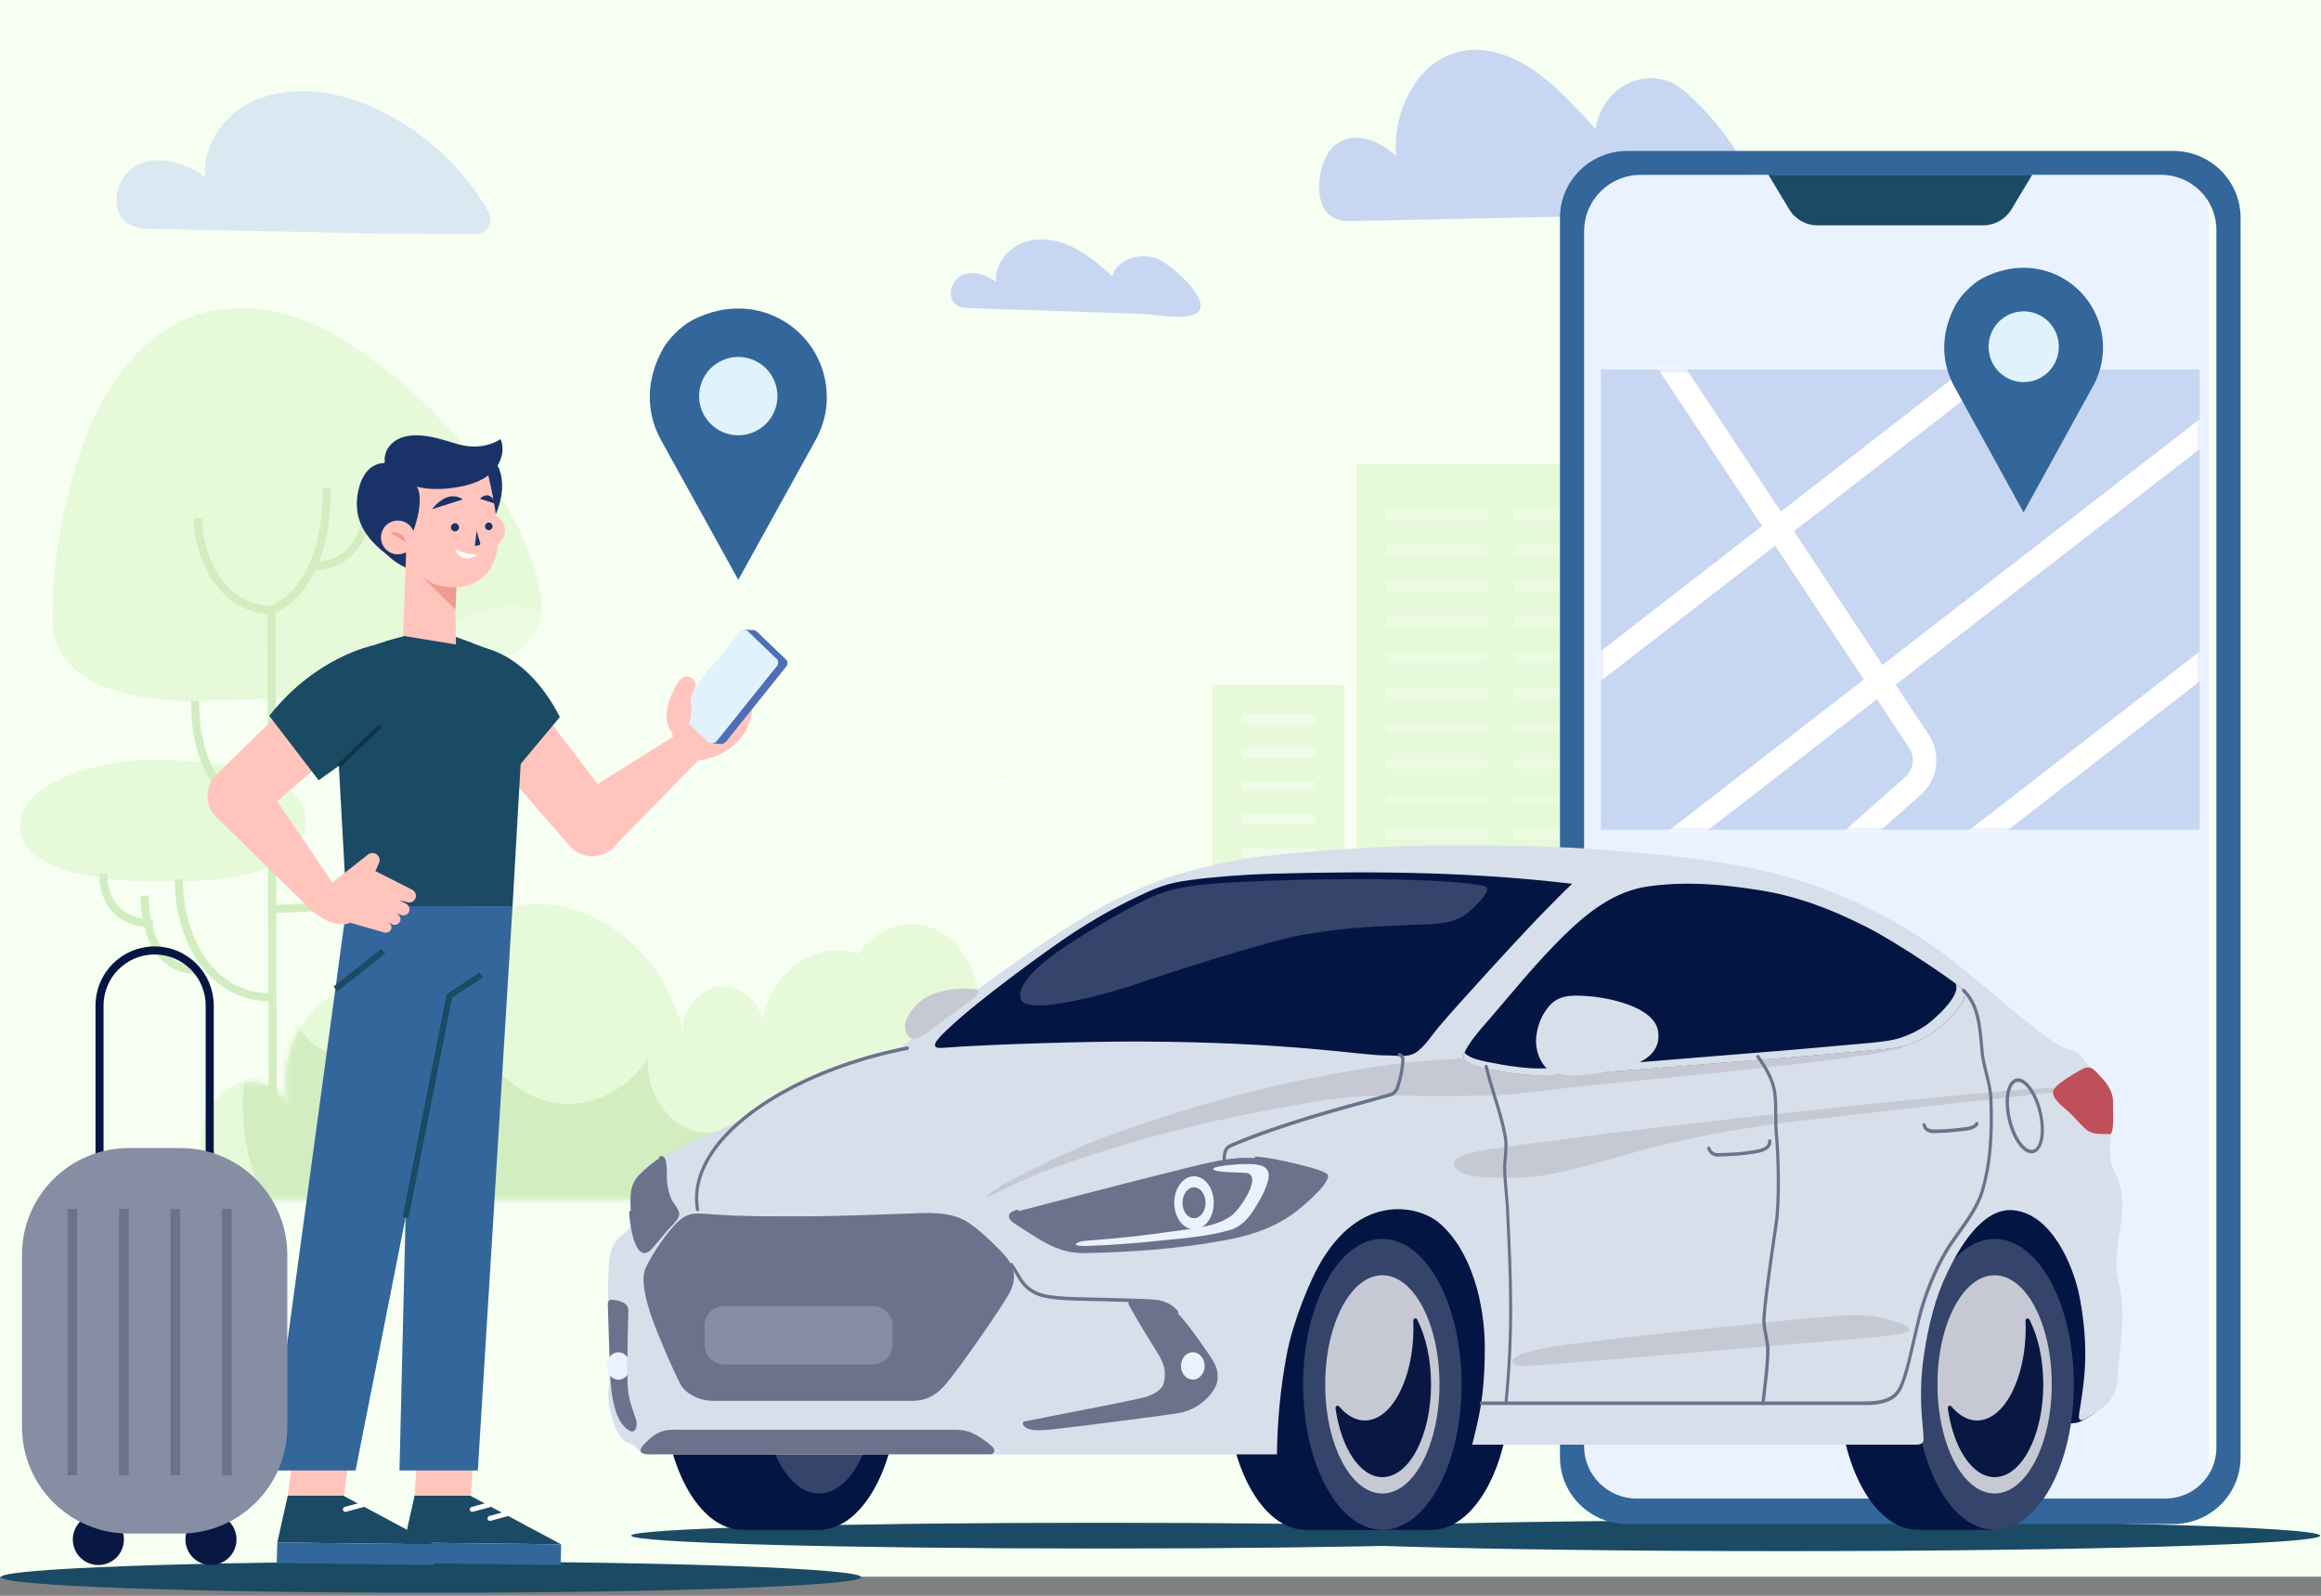 <svg width="400" height="275" viewBox="0 0 400 275" fill="none" xmlns="http://www.w3.org/2000/svg">
<rect x="0" y="0" width="400" height="275" fill="#808080" stroke="none"/>
<path d="M400 0H0V271.708H400V0Z" fill="#F6FFF1"/>
<g opacity="0.42">
<path opacity="0.42" d="M271.167 120.417H258.417V122.055H271.167V120.417Z" fill="#F6FFF1"/>
<path opacity="0.42" d="M271.167 126.166H258.417V127.805H271.167V126.166Z" fill="#F6FFF1"/>
<path opacity="0.42" d="M271.167 131.917H258.417V133.555H271.167V131.917Z" fill="#F6FFF1"/>
<path opacity="0.42" d="M271.167 137.666H258.417V139.305H271.167V137.666Z" fill="#F6FFF1"/>
<path opacity="0.42" d="M271.167 143.417H258.417V145.056H271.167V143.417Z" fill="#F6FFF1"/>
<path opacity="0.42" d="M271.167 149.167H258.417V150.805H271.167V149.167Z" fill="#F6FFF1"/>
<path opacity="0.42" d="M271.167 154.917H258.417V156.556H271.167V154.917Z" fill="#F6FFF1"/>
<path opacity="0.42" d="M271.167 160.667H258.417V162.305H271.167V160.667Z" fill="#F6FFF1"/>
<path opacity="0.42" d="M271.167 166.43H258.417V168.069H271.167V166.43Z" fill="#F6FFF1"/>
<path opacity="0.42" d="M271.167 172.18H258.417V173.819H271.167V172.18Z" fill="#F6FFF1"/>
</g>
<path d="M284.792 183.014H307.583V118H284.792V183.014Z" fill="#E6F9D9"/>
<path d="M208.903 183.014H231.694V118H208.903V183.014Z" fill="#E6F9D9"/>
<path opacity="0.42" d="M226.667 123.153H213.917V124.791H226.667V123.153Z" fill="white"/>
<path opacity="0.42" d="M226.667 128.902H213.917V130.541H226.667V128.902Z" fill="white"/>
<path opacity="0.42" d="M226.667 134.667H213.917V136.305H226.667V134.667Z" fill="white"/>
<path opacity="0.42" d="M226.667 140.416H213.917V142.055H226.667V140.416Z" fill="white"/>
<path opacity="0.42" d="M226.667 146.167H213.917V147.806H226.667V146.167Z" fill="white"/>
<path opacity="0.42" d="M226.667 151.916H213.917V153.555H226.667V151.916Z" fill="white"/>
<path opacity="0.42" d="M226.667 157.667H213.917V159.306H226.667V157.667Z" fill="white"/>
<path opacity="0.42" d="M226.667 163.417H213.917V165.055H226.667V163.417Z" fill="white"/>
<path opacity="0.42" d="M226.667 169.166H213.917V170.805H226.667V169.166Z" fill="white"/>
<path opacity="0.42" d="M226.667 174.917H213.917V176.555H226.667V174.917Z" fill="white"/>
<path d="M233.778 181.917H283.417V79.986H233.778V181.917Z" fill="#E6F9D9"/>
<path opacity="0.42" d="M278.278 87.847H260.889V89.597H278.278V87.847Z" fill="#F6FFF1"/>
<path opacity="0.42" d="M278.278 93.972H260.889V95.722H278.278V93.972Z" fill="#F6FFF1"/>
<path opacity="0.42" d="M278.278 100.111H260.889V101.861H278.278V100.111Z" fill="#F6FFF1"/>
<path opacity="0.42" d="M278.278 106.25H260.889V108H278.278V106.25Z" fill="#F6FFF1"/>
<path opacity="0.42" d="M278.278 112.375H260.889V114.125H278.278V112.375Z" fill="#F6FFF1"/>
<path opacity="0.42" d="M278.278 118.514H260.889V120.264H278.278V118.514Z" fill="#F6FFF1"/>
<path opacity="0.42" d="M278.278 124.639H260.889V126.389H278.278V124.639Z" fill="#F6FFF1"/>
<path opacity="0.42" d="M278.278 130.778H260.889V132.528H278.278V130.778Z" fill="#F6FFF1"/>
<path opacity="0.42" d="M278.278 136.917H260.889V138.667H278.278V136.917Z" fill="#F6FFF1"/>
<path opacity="0.42" d="M278.278 143.042H260.889V144.792H278.278V143.042Z" fill="#F6FFF1"/>
<path opacity="0.42" d="M256.278 87.847H238.889V89.597H256.278V87.847Z" fill="#F6FFF1"/>
<path opacity="0.42" d="M256.278 93.972H238.889V95.722H256.278V93.972Z" fill="#F6FFF1"/>
<path opacity="0.42" d="M256.278 100.111H238.889V101.861H256.278V100.111Z" fill="#F6FFF1"/>
<path opacity="0.42" d="M256.278 106.25H238.889V108H256.278V106.25Z" fill="#F6FFF1"/>
<path opacity="0.42" d="M256.278 112.375H238.889V114.125H256.278V112.375Z" fill="#F6FFF1"/>
<path opacity="0.42" d="M256.278 118.514H238.889V120.264H256.278V118.514Z" fill="#F6FFF1"/>
<path opacity="0.42" d="M256.278 124.639H238.889V126.389H256.278V124.639Z" fill="#F6FFF1"/>
<path opacity="0.42" d="M256.278 130.778H238.889V132.528H256.278V130.778Z" fill="#F6FFF1"/>
<path opacity="0.42" d="M256.278 136.917H238.889V138.667H256.278V136.917Z" fill="#F6FFF1"/>
<path opacity="0.42" d="M256.278 143.042H238.889V144.792H256.278V143.042Z" fill="#F6FFF1"/>
<path d="M298.583 198.208C298.847 190.444 296.889 182.292 292.056 176.875C287.208 171.458 279.222 169.555 273.472 173.639C272.778 168.458 269.292 163.903 264.903 162.458C260.514 161 255.764 163.18 252.764 167.153C249.306 166 245.417 166.625 242.361 168.819C239.306 171.028 236.972 174.5 236.375 178.583C235.472 174.861 231.972 172.236 228.639 172.792C225.306 173.333 222.528 176.653 222.57 180.514C219.972 168.819 210.32 159.847 199.861 158.722C189.389 157.583 179.5 163.819 173.847 174C168.903 171.569 162.75 172.819 158.833 177.042C154.917 181.264 153.042 187.958 154.847 193.778C153.222 190.18 149.167 188.43 145.792 189.597C142.417 190.764 139.945 194.542 139.583 198.569C139.236 202.597 140.875 206.708 143.556 209.319C144.083 209.319 144.653 209.444 145.167 209.444H298.014C298.375 205.819 298.445 201.847 298.57 198.208H298.583Z" fill="#E2F8D6"/>
<mask id="mask0_2742_6975" style="mask-type:luminance" maskUnits="userSpaceOnUse" x="139" y="158" width="160" height="52">
<path d="M298.583 198.208C298.847 190.444 296.889 182.292 292.056 176.875C287.208 171.458 279.222 169.555 273.472 173.639C272.778 168.458 269.292 163.903 264.903 162.458C260.514 161 255.764 163.18 252.764 167.153C249.306 166 245.417 166.625 242.361 168.819C239.306 171.028 236.972 174.5 236.375 178.583C235.472 174.861 231.972 172.236 228.639 172.792C225.306 173.333 222.528 176.653 222.57 180.514C219.972 168.819 210.32 159.847 199.861 158.722C189.389 157.583 179.5 163.819 173.847 174C168.903 171.569 162.75 172.819 158.833 177.042C154.917 181.264 153.042 187.958 154.847 193.778C153.222 190.18 149.167 188.43 145.792 189.597C142.417 190.764 139.945 194.542 139.583 198.569C139.236 202.597 140.875 206.708 143.556 209.319C144.083 209.319 144.653 209.444 145.167 209.444H298.014C298.375 205.819 298.445 201.847 298.57 198.208H298.583Z" fill="white"/>
</mask>
<g mask="url(#mask0_2742_6975)">
<path d="M152.292 177.833C152.306 181.222 153.986 184.486 156.458 186.319C158.944 188.153 162.139 188.555 164.958 187.569C167.778 186.583 170.194 184.278 171.708 181.361C171.722 183.097 172.556 184.805 173.819 185.764C175.083 186.722 176.778 186.903 178.167 186.236C180.292 190.583 184.333 193.542 188.667 193.861C193 194.18 197.403 191.833 200 187.847C199.5 191.542 201.764 195.389 204.736 196.93C207.708 198.472 211.514 197.472 213.611 194.611C216.472 198.597 221.847 200.361 226.125 198.736C230.403 197.111 233.597 192.278 233.819 187.125C233.903 189.194 238.361 193.944 244.681 192.292C248.597 198.458 254.153 202.194 262.056 201.611C270.639 200.972 279.611 205.417 287.361 201.125C287.889 207.097 287.764 213.847 284.097 218.139C282.042 220.542 279.111 221.625 276.292 222.528C243.042 233.111 207.583 229.5 173.764 221.667C166.653 220.014 159.236 217.986 153.847 212.417C149.681 208.097 147.097 201.819 146.847 195.375C146.597 188.93 148.5 182.597 152.319 177.861L152.292 177.833Z" fill="#D2EDC0"/>
</g>
<path d="M193.667 195.43C193.931 187.667 191.972 179.514 187.139 174.097C182.292 168.68 174.306 166.778 168.556 170.861C167.861 165.68 164.375 161.125 159.986 159.68C155.597 158.222 150.847 160.403 147.847 164.375C144.389 163.222 140.5 163.847 137.445 166.042C134.389 168.25 132.056 171.722 131.458 175.805C130.556 172.083 127.056 169.458 123.722 170.014C120.389 170.555 117.611 173.875 117.653 177.736C115.056 166.042 105.403 157.069 94.945 155.944C84.472 154.805 74.583 161.042 68.931 171.222C63.986 168.792 57.833 170.042 53.917 174.264C50 178.486 48.125 185.18 49.931 191C48.306 187.403 44.25 185.653 40.875 186.819C37.5 187.986 35.028 191.764 34.667 195.792C34.306 199.819 35.958 203.93 38.639 206.542C39.167 206.542 39.736 206.667 40.25 206.667H193.097C193.458 203.042 193.528 199.069 193.653 195.43H193.667Z" fill="#E6F9D9"/>
<mask id="mask1_2742_6975" style="mask-type:luminance" maskUnits="userSpaceOnUse" x="34" y="155" width="160" height="52">
<path d="M193.667 195.43C193.931 187.667 191.972 179.514 187.139 174.097C182.292 168.68 174.306 166.778 168.556 170.861C167.861 165.68 164.375 161.125 159.986 159.68C155.597 158.222 150.847 160.403 147.847 164.375C144.389 163.222 140.5 163.847 137.445 166.042C134.389 168.25 132.056 171.722 131.458 175.805C130.556 172.083 127.056 169.458 123.722 170.014C120.389 170.555 117.611 173.875 117.653 177.736C115.056 166.042 105.403 157.069 94.945 155.944C84.472 154.805 74.583 161.042 68.931 171.222C63.986 168.792 57.833 170.042 53.917 174.264C50 178.486 48.125 185.18 49.931 191C48.306 187.403 44.25 185.653 40.875 186.819C37.5 187.986 35.028 191.764 34.667 195.792C34.306 199.819 35.958 203.93 38.639 206.542C39.167 206.542 39.736 206.667 40.25 206.667H193.097C193.458 203.042 193.528 199.069 193.653 195.43H193.667Z" fill="white"/>
</mask>
<g mask="url(#mask1_2742_6975)">
<path d="M49.097 169.153C49.125 173.597 51.32 177.889 54.57 180.305C57.834 182.708 62.028 183.236 65.736 181.944C69.445 180.653 72.611 177.611 74.597 173.792C74.625 176.083 75.709 178.319 77.375 179.583C79.042 180.847 81.25 181.083 83.084 180.194C85.875 185.903 91.195 189.792 96.875 190.208C102.556 190.625 108.361 187.555 111.764 182.305C111.111 187.167 114.084 192.208 117.972 194.236C121.875 196.264 126.875 194.958 129.625 191.194C133.389 196.43 140.445 198.75 146.056 196.611C151.667 194.472 155.861 188.139 156.153 181.347C156.264 184.055 162.125 190.292 170.431 188.139C175.57 196.236 182.875 201.153 193.25 200.375C204.528 199.528 216.32 205.375 226.486 199.736C227.181 207.569 227.014 216.458 222.208 222.083C219.514 225.236 215.667 226.667 211.945 227.847C168.278 241.75 121.681 237.014 77.264 226.708C67.931 224.542 58.181 221.875 51.097 214.555C45.611 208.889 42.222 200.625 41.903 192.167C41.57 183.708 44.07 175.375 49.097 169.167V169.153Z" fill="#D2EDC0"/>
</g>
<path d="M59.069 58.514C50.639 53.194 40.153 51.167 31.25 55.333C23.153 59.111 17.361 67.722 14.139 77.055C10.931 86.389 9.028 96.458 9.028 106.486C9.028 120.778 29.708 120.861 33.597 120.778C47.903 120.514 49.889 120.5 64.111 118.555C70.861 117.625 77.708 116.486 84.278 114.444C87.889 113.319 90.958 111.861 92.778 107.889C95.972 100.93 85.653 75.292 59.069 58.5V58.514Z" fill="#E6F9D9"/>
<path d="M52.639 141.444C52.639 135.153 43.944 130.972 26 130.972C17.805 130.972 3.431 134.486 3.431 142.319C3.431 150.583 18.903 151.861 26.305 151.903C32.417 151.931 52.625 152.583 52.639 141.431V141.444Z" fill="#E6F9D9"/>
<path opacity="0.42" d="M90.597 130.667C93.889 130.042 97.361 128.972 99.403 126.264C101.514 123.472 101.597 119.556 100.819 116.097C99.833 111.764 97.403 107.486 93.444 105.583C88.083 103.014 81.819 105.458 76.653 108.278C72.333 110.639 52.792 120.264 60.208 127.361C63.097 130.125 69.139 130.597 72.792 131.097C78.708 131.903 84.736 131.764 90.583 130.653L90.597 130.667Z" fill="#F6FFF1"/>
<path d="M89.431 128.028C89.431 147.68 70.639 156.611 47.014 156.611" stroke="#D2EDC0" stroke-width="1.389" stroke-miterlimit="10"/>
<path d="M56.306 84.07C56.389 102.347 46.792 105.097 46.792 105.097L47.028 205.889" stroke="#D2EDC0" stroke-width="1.389" stroke-miterlimit="10"/>
<path d="M30.819 151.542C30.819 161.709 36.264 171.889 46.792 171.889" stroke="#D2EDC0" stroke-width="1.389" stroke-miterlimit="10"/>
<path d="M47.028 139.208C36.278 139.347 33.611 128.917 33.611 120.792" stroke="#D2EDC0" stroke-width="1.389" stroke-miterlimit="10"/>
<path d="M46.792 105.111C38.805 105.111 34.139 96.709 34.139 89.334" stroke="#D2EDC0" stroke-width="1.389" stroke-miterlimit="10"/>
<path d="M54.069 97.528C61.083 97.528 63.569 91.431 63.569 85.125" stroke="#D2EDC0" stroke-width="1.389" stroke-miterlimit="10"/>
<path d="M76.458 131.5C76.458 137.264 78.417 144.333 85.639 144.333" stroke="#516574" stroke-width="1.153" stroke-linecap="round" stroke-linejoin="round"/>
<path d="M69.32 130.528C69.32 130.528 68.75 138.93 77.861 139.083" stroke="#516574" stroke-width="1.153" stroke-linecap="round" stroke-linejoin="round"/>
<path d="M24.944 154.333C24.944 160.097 26.903 167.167 34.125 167.167" stroke="#D2EDC0" stroke-width="1.389" stroke-miterlimit="10"/>
<path d="M17.806 150.583C17.806 150.583 17.236 158.986 26.347 159.139" stroke="#D2EDC0" stroke-width="1.389" stroke-miterlimit="10"/>
<path d="M74.278 274.486C115.224 274.486 148.417 273.28 148.417 271.792C148.417 270.304 115.224 269.097 74.278 269.097C33.332 269.097 0.139 270.304 0.139 271.792C0.139 273.28 33.332 274.486 74.278 274.486Z" fill="#1B4A65"/>
<path d="M189.639 266.861C234.297 266.861 270.5 265.866 270.5 264.639C270.5 263.412 234.297 262.417 189.639 262.417C144.981 262.417 108.778 263.412 108.778 264.639C108.778 265.866 144.981 266.861 189.639 266.861Z" fill="#1B4A65"/>
<path d="M307.375 267.306C358.454 267.306 399.861 266.112 399.861 264.639C399.861 263.166 358.454 261.972 307.375 261.972C256.296 261.972 214.889 263.166 214.889 264.639C214.889 266.112 256.296 267.306 307.375 267.306Z" fill="#1B4A65"/>
<path d="M173.597 134.32C173.195 134.375 172.722 134.417 172.195 134.417C171.653 134.417 171.167 134.361 170.764 134.292C171 134.847 171.542 135.222 172.139 135.236C172.764 135.25 173.347 134.889 173.597 134.32Z" fill="white"/>
<path d="M79.722 262.917L76.611 263.764" stroke="white" stroke-width="0.861" stroke-linecap="round" stroke-linejoin="round"/>
<path d="M288.889 14.653C283.653 11.625 276.32 14.514 274.972 22.25C271.097 17.889 267.083 13.583 262.486 10.972C257.889 8.347 252.57 7.569 248.014 10.319C243.458 13.069 240 19.889 240.611 26.819C237.528 24.167 233.57 22.514 230.347 24.805C227.125 27.083 226.083 34.639 229.222 37.153C230.445 38.125 231.917 38.125 233.319 38.097C250.264 37.736 267.222 37.389 284.167 37.028C288.639 36.931 301.236 39.833 301.57 33.083C301.889 26.819 292.208 16.792 288.875 14.639L288.889 14.653Z" fill="#C7D7F2"/>
<g opacity="0.58">
<path d="M82.833 34.278C74.82 21.917 57.667 11.833 44.25 17.153C38.986 19.236 34.847 24.722 35.333 30.458C31.903 28.153 27.458 26.625 23.722 28.375C19.986 30.125 18.57 36.319 22.07 38.514C23.431 39.375 25.111 39.431 26.708 39.458C39.306 39.722 51.903 39.972 64.5 40.236C68.472 40.319 77.07 40.319 82.083 40.319C83.958 40.319 85.125 38.264 84.208 36.583C83.792 35.806 83.32 35.028 82.833 34.264V34.278Z" fill="#C7D7F2"/>
</g>
<path d="M71.459 257.722H80.972L96.709 266.139L69.653 265.819L71.459 257.722Z" fill="#1B4A65"/>
<path d="M69.57 269.375L69.653 265.82L96.708 266.139L96.625 269.695L69.57 269.375Z" fill="#33669A"/>
<path d="M87.556 260.819L84.445 261.667" stroke="white" stroke-width="0.861" stroke-linecap="round" stroke-linejoin="round"/>
<path d="M84.514 259.264L81.389 260.111" stroke="white" stroke-width="0.861" stroke-linecap="round" stroke-linejoin="round"/>
<path d="M81.986 244.306H72.292L71.459 257.722H81.167L81.986 244.306Z" fill="#FFC5BD"/>
<path d="M49.597 257.722H59.111L74.847 266.139L47.792 265.819L49.597 257.722Z" fill="#1B4A65"/>
<path d="M47.695 269.375L47.792 265.82L74.847 266.139L74.75 269.695L47.695 269.375Z" fill="#33669A"/>
<path d="M62.639 259.264L59.528 260.111" stroke="white" stroke-width="0.861" stroke-linecap="round" stroke-linejoin="round"/>
<path d="M61.083 244.306H51.389L49.597 257.722H59.292L61.083 244.306Z" fill="#FFC5BD"/>
<path d="M21.238 266.309C21.795 263.942 20.328 261.572 17.961 261.015C15.594 260.458 13.224 261.926 12.667 264.293C12.11 266.659 13.577 269.03 15.944 269.587C18.311 270.144 20.681 268.676 21.238 266.309Z" fill="#081843"/>
<path d="M39.471 268.405C41.19 266.686 41.19 263.898 39.471 262.179C37.751 260.459 34.964 260.459 33.244 262.179C31.525 263.898 31.525 266.686 33.244 268.405C34.964 270.125 37.751 270.125 39.471 268.405Z" fill="#081843"/>
<path d="M58.153 222.319C58.153 222.319 58.153 222.417 58.153 222.472C58.153 222.542 58.167 222.611 58.181 222.694L58.153 222.319Z" fill="#FDA182"/>
<path d="M142.486 68.417C142.486 57.444 130.903 49.181 119.306 55.181C117.5 56.111 115.209 58.361 114.236 60.139C111.195 65.625 111.472 71.042 113.653 75.333H113.639L113.764 75.556C113.82 75.667 113.875 75.764 113.931 75.861L127.236 99.917L140.57 75.82C140.611 75.736 140.667 75.653 140.709 75.57L140.764 75.458C141.861 73.347 142.5 70.958 142.5 68.403L142.486 68.417Z" fill="#33669A"/>
<path d="M127.236 75.014C130.964 75.014 133.986 71.992 133.986 68.264C133.986 64.536 130.964 61.514 127.236 61.514C123.508 61.514 120.486 64.536 120.486 68.264C120.486 71.992 123.508 75.014 127.236 75.014Z" fill="#E0F3FC"/>
<path d="M88.333 156.167L82.347 253.403H68.847L71.181 156.167H88.333Z" fill="#33669A"/>
<path d="M59.736 156.167L46.514 253.403H61.278L80.5 156.167H59.736Z" fill="#33669A"/>
<path d="M69.889 209.806L77.445 171.625L82.945 168.042" stroke="#1B4A65" stroke-width="1.042" stroke-miterlimit="10"/>
<path d="M57.806 170.431L66.042 163.931" stroke="#1B4A65" stroke-width="1.042" stroke-miterlimit="10"/>
<path d="M90.875 119.208L105.903 138.931C107.57 140.792 107.667 143.569 106.153 145.542C104.236 148.028 100.57 148.25 98.361 146.014L82.222 127.347C80.014 125.097 79.931 121.514 82.056 119.181C84.431 116.569 88.542 116.583 90.889 119.208H90.875Z" fill="#FFC5BD"/>
<path d="M83.514 111.736C83.514 111.736 90.861 112.653 96.486 123.556L87.847 133.917L83.514 111.75V111.736Z" fill="#1B4A65"/>
<path d="M95.597 139.75L116.195 126.833L120.292 131.069L105.361 146.361L95.597 139.75Z" fill="#FFC5BD"/>
<path d="M119.486 118.764L129.694 121.736C129.694 121.736 129.694 129.653 120.278 131.083C119.764 131.167 117.444 130.278 117.042 129.917L115.472 125.444C114.917 124.708 114.958 123.68 115.583 123.014L119.472 118.764H119.486Z" fill="#FFC5BD"/>
<path d="M118.639 120.083L122.25 115.347C122.792 114.68 123.709 114.542 124.306 115.028C124.889 115.5 124.986 116.375 124.528 117.056L121.195 122.264L118.639 120.083Z" fill="#FFC5BD"/>
<path d="M123.014 123.861L127.347 119.584C127.945 118.986 128.833 118.917 129.347 119.445C129.833 119.945 129.806 120.82 129.278 121.445L125.139 126.195L123.014 123.861Z" fill="#FFC5BD"/>
<path d="M121.333 120.931L125.431 116.875C126.042 116.278 126.958 116.25 127.5 116.819C128.014 117.361 128.014 118.264 127.472 118.875L123.583 123.417L121.32 120.917L121.333 120.931Z" fill="#FFC5BD"/>
<path d="M128.236 108.5L129.861 108.597V119.278L124.153 128.208L122.431 128.07L125.486 116.847L128.236 108.5Z" fill="#4F6EB5"/>
<path d="M118.681 123.306L123.445 127.806C123.875 128.347 124.709 128.347 125.139 127.792L135.528 114.834C135.778 114.5 135.778 114.042 135.528 113.722L130.528 108.931C130.167 108.486 129.472 108.486 129.125 108.931L118.695 121.959C118.389 122.347 118.389 122.903 118.695 123.292L118.681 123.306Z" fill="#4F6EB5"/>
<path d="M117.083 123.208L121.847 127.708C122.278 128.25 123.111 128.25 123.542 127.695L133.931 114.736C134.181 114.403 134.181 113.945 133.931 113.625L128.931 108.833C128.569 108.389 127.875 108.389 127.528 108.833L117.097 121.861C116.792 122.25 116.792 122.806 117.097 123.195L117.083 123.208Z" fill="#E0F3FC"/>
<path d="M116.583 126.903C116.028 126.625 114.625 125.167 114.875 122.972C115.194 120.069 116.694 117.875 116.694 117.875C117.194 116.944 117.764 116.486 118.583 116.597C119.458 116.722 120.028 117.653 119.861 118.305L118.944 120.333C118.944 120.333 119.944 122.903 117.847 126.805L116.569 126.917L116.583 126.903Z" fill="#FFC5BD"/>
<path d="M69.695 109.639C69.695 109.639 64.139 110.931 60.181 112.931C57.681 114.195 57.417 116.903 57.722 119.681L59.736 156.167H88.334L90.334 120.917C90.611 117.056 88.334 113.264 84.667 112.014C80.556 110.611 77.959 109.292 75.764 109.153L69.695 109.625V109.639Z" fill="#1B4A65"/>
<path d="M69.695 109.639L66.403 110.542C66.403 110.542 68.847 115.264 77.75 114.458C83.986 113.903 81.472 110.847 81.472 110.847L78.375 109.722L69.708 109.625L69.695 109.639Z" fill="#1B4A65"/>
<path d="M42.681 130.583L57.444 152.319L53.458 156.667L37.167 140.708L42.681 130.583Z" fill="#FFC5BD"/>
<path d="M71.014 153.319L64.695 150.111L65.32 148.722C65.542 148.222 65.403 147.625 64.972 147.278C64.528 146.917 63.903 146.903 63.444 147.25L57.222 152.139L53.458 156.681C56.875 159.597 59.097 159.569 60.389 159C60.542 159.056 60.681 159.111 60.833 159.153L66.083 160.653C66.57 160.861 67.139 160.653 67.375 160.181C67.542 159.833 67.611 159.292 66.597 158.778L67.611 159.292C68.125 159.514 68.722 159.292 68.958 158.778C69.181 158.333 68.903 157.736 68.32 157.361L69.097 157.667C69.653 157.903 70.32 157.639 70.528 157.042C70.708 156.528 70.431 155.958 69.945 155.708L68.833 155.139L70.153 155.458C70.764 155.681 71.445 155.347 71.639 154.708C71.806 154.167 71.514 153.569 71 153.306L71.014 153.319Z" fill="#FFC5BD"/>
<path d="M63.389 124.597L44.611 140.792C42.861 142.569 40.097 142.833 38.028 141.444C35.431 139.68 34.986 136.028 37.083 133.694L54.736 116.444C56.847 114.097 60.417 113.805 62.875 115.778C65.625 117.986 65.861 122.083 63.375 124.597H63.389Z" fill="#FFC5BD"/>
<path d="M64.236 111.25C64.236 111.25 54.431 113.167 46.403 123.361L54.917 134.472L67.125 125.722L64.222 111.264L64.236 111.25Z" fill="#1B4A65"/>
<path d="M58.445 131.931L65.528 125.097" stroke="#0E3549" stroke-width="0.694" stroke-miterlimit="10"/>
<path d="M84.889 79.014C84.889 79.014 88.194 81.972 85.458 88.611L80.917 79.653L84.889 79.014Z" fill="#193368"/>
<path d="M66.347 79.806C66.347 79.806 62.486 79.389 61.611 85.347C60.736 91.306 65.111 94.861 69.972 97.75L66.347 79.806Z" fill="#193368"/>
<path d="M74.403 98.778C80.524 98.778 85.486 93.697 85.486 87.43C85.486 81.164 80.524 76.083 74.403 76.083C68.282 76.083 63.32 81.164 63.32 87.43C63.32 93.697 68.282 98.778 74.403 98.778Z" fill="#193368"/>
<path d="M81.57 92.32C82.07 93.792 83.653 94.584 85.125 94.084C86.597 93.584 87.389 92 86.889 90.528C86.389 89.056 84.805 88.264 83.333 88.764C81.861 89.264 81.07 90.847 81.57 92.32Z" fill="#FFC5BD"/>
<path d="M78.417 98.834L78.583 111.07L69.458 109.57L70.111 92.014L78.417 98.834Z" fill="#FFC5BD"/>
<path d="M78.5 105.042L72.097 98.764L78.709 99.931L78.5 105.042Z" fill="#EF9B8F"/>
<path d="M84.167 81.986C84.167 81.986 86.639 91.847 85.514 95.625C84.403 99.403 81.458 101.861 76.556 101.056C76.556 101.056 70.903 100.945 69.222 92.597C66.709 80.028 78.07 75.431 84.153 81.986H84.167Z" fill="#FFC5BD"/>
<path d="M70.82 92.584C70.82 92.584 74.445 84.264 70.514 82.639C69.334 82.153 68.639 81.903 68.084 86.07C67.528 90.236 68.986 90.917 68.986 90.917L70.834 92.57L70.82 92.584Z" fill="#193368"/>
<path d="M65.806 93.542C66.32 95.07 67.958 95.875 69.486 95.375C71.014 94.861 71.82 93.222 71.32 91.695C70.806 90.167 69.167 89.361 67.639 89.861C66.111 90.361 65.306 92.014 65.806 93.542Z" fill="#FFC5BD"/>
<path d="M67.222 91.806C67.222 91.806 69.334 91.125 69.972 93.459Z" fill="#EF9B8F"/>
<path d="M82.139 91.486L82.764 93.611C82.792 93.764 82.695 93.917 82.542 93.958L81.834 94.07" fill="#193368"/>
<path d="M77.708 90.82C77.68 91.209 77.986 91.542 78.361 91.57C78.75 91.597 79.083 91.292 79.111 90.917C79.139 90.542 78.833 90.195 78.458 90.167C78.083 90.139 77.736 90.445 77.708 90.82Z" fill="#193368"/>
<path d="M83.584 90.667C83.556 91.028 83.834 91.334 84.195 91.361C84.556 91.389 84.861 91.111 84.889 90.75C84.917 90.389 84.639 90.084 84.278 90.056C83.917 90.028 83.611 90.306 83.584 90.667Z" fill="#193368"/>
<path d="M79.736 86.07L74.445 87.764C74.445 87.764 75.625 86.153 77.153 85.667C78.681 85.181 79.75 86.07 79.75 86.07H79.736Z" fill="#193368"/>
<path d="M82.708 85.945L85.5 86.847C85.5 86.847 85.028 85.653 84.222 85.403C83.417 85.153 82.722 85.945 82.722 85.945H82.708Z" fill="#193368"/>
<path d="M78.403 94.611C78.403 94.611 80.347 95.611 82.306 95.611C82.306 95.611 79.653 97.542 78.403 94.611Z" fill="white"/>
<path d="M69.32 82.75C69.32 82.75 72.264 85.292 79.556 83.82C86.847 82.347 87.139 77.403 86.25 75.667C86.25 75.667 83.57 77.75 79.153 76.611C76.681 75.972 71.181 73.653 67.875 76.139C66.736 77 66.07 78.417 66.347 79.806C66.556 80.889 67.278 82.125 69.32 82.736V82.75Z" fill="#193368"/>
<path d="M26.653 163.792C31.889 163.792 36.139 168.042 36.139 173.278V211.806H17.153V173.278C17.153 168.042 21.403 163.792 26.639 163.792H26.653Z" stroke="#021543" stroke-width="1.389" stroke-miterlimit="10"/>
<path d="M22.181 197.847H31.125C41.278 197.847 49.514 206.084 49.514 216.236V245.889C49.514 256.042 41.278 264.278 31.125 264.278H22.181C12.028 264.278 3.792 256.042 3.792 245.889V216.236C3.792 206.084 12.028 197.847 22.181 197.847Z" fill="#868EA3"/>
<path d="M13.306 208.347H11.639V254.25H13.306V208.347Z" fill="#6A728C"/>
<path d="M22.181 208.347H20.514V254.25H22.181V208.347Z" fill="#6A728C"/>
<path d="M31.056 208.347H29.389V254.25H31.056V208.347Z" fill="#6A728C"/>
<path d="M39.931 208.347H38.264V254.25H39.931V208.347Z" fill="#6A728C"/>
<path d="M380.653 258.236H273.222C272.375 258.236 271.695 257.556 271.695 256.709V38.903C271.695 34.056 275.625 30.125 280.472 30.125H374.139C377.736 30.125 380.653 33.042 380.653 36.639V258.236Z" fill="#EBF2FF"/>
<path d="M268.847 37.528V251.125C268.847 257.486 274.042 262.639 280.445 262.639H374.542C380.945 262.639 386.139 257.486 386.139 251.125V37.528C386.139 31.167 380.945 26.014 374.542 26.014H280.445C274.042 26.014 268.847 31.167 268.847 37.528ZM273.014 39.819C273.014 34.458 277.389 30.125 282.792 30.125H372.417C377.695 30.125 381.972 34.375 381.972 39.611V249.514C381.972 254.333 378.028 258.25 373.167 258.25H282.083C277.07 258.25 273 254.208 273 249.236V39.819H273.014Z" fill="#33669A"/>
<path d="M327.5 30.111H304.764L308.347 36.07C309.375 37.778 311.222 38.834 313.208 38.834H341.792C343.778 38.834 345.625 37.792 346.653 36.07L350.236 30.111H327.5Z" fill="#1B4A65"/>
<path d="M127.958 213.5C120.417 213.5 114.306 224.722 114.306 238.57C114.306 252.417 120.417 263.639 127.958 263.639H141.167V213.486H127.958V213.5Z" fill="#021543"/>
<path d="M141.167 263.639C148.707 263.639 154.82 252.415 154.82 238.57C154.82 224.724 148.707 213.5 141.167 213.5C133.626 213.5 127.514 224.724 127.514 238.57C127.514 252.415 133.626 263.639 141.167 263.639Z" fill="#021543"/>
<path d="M141.167 257.375C146.605 257.375 151.014 248.956 151.014 238.57C151.014 228.184 146.605 219.764 141.167 219.764C135.728 219.764 131.319 228.184 131.319 238.57C131.319 248.956 135.728 257.375 141.167 257.375Z" fill="#35446B"/>
<path d="M343.056 245.208C343.056 245.208 354.458 245.695 357.778 245.208C359.194 245 361.861 242.82 361.861 242.82C361.986 242.042 362.083 241.264 362.181 240.458C364.458 221.208 358.625 204.542 349.125 203.236C339.639 201.931 330.097 216.486 327.819 235.736C327.431 238.986 327.278 242.167 327.333 245.208H343.042H343.056Z" fill="#021543"/>
<path d="M330.542 213.5C323 213.5 316.889 224.722 316.889 238.57C316.889 252.417 323 263.639 330.542 263.639H343.75V213.486H330.542V213.5Z" fill="#021543"/>
<path d="M343.75 263.639C351.29 263.639 357.403 252.415 357.403 238.57C357.403 224.724 351.29 213.5 343.75 213.5C336.21 213.5 330.097 224.724 330.097 238.57C330.097 252.415 336.21 263.639 343.75 263.639Z" fill="#35446B"/>
<path d="M343.75 257.375C349.188 257.375 353.597 248.956 353.597 238.57C353.597 228.184 349.188 219.764 343.75 219.764C338.312 219.764 333.903 228.184 333.903 238.57C333.903 248.956 338.312 257.375 343.75 257.375Z" fill="#C6C9D3"/>
<path d="M233.472 213.5C225.931 213.5 219.819 224.722 219.819 238.57C219.819 252.417 225.931 263.639 233.472 263.639H246.681V213.486H233.472V213.5Z" fill="#021543"/>
<path d="M246.681 263.639C254.221 263.639 260.333 252.415 260.333 238.57C260.333 224.724 254.221 213.5 246.681 213.5C239.14 213.5 233.028 224.724 233.028 238.57C233.028 252.415 239.14 263.639 246.681 263.639Z" fill="#021543"/>
<path d="M246.681 257.375C252.119 257.375 256.528 248.956 256.528 238.57C256.528 228.184 252.119 219.764 246.681 219.764C241.242 219.764 236.833 228.184 236.833 238.57C236.833 248.956 241.242 257.375 246.681 257.375Z" fill="#021543"/>
<path d="M257.139 248.945C257.792 246.459 258.306 243.834 258.625 241.111C260.861 222.222 253.556 205.639 242.292 204.097C231.042 202.556 220.583 216.695 217.861 235.514C217.111 240.681 216.792 245.111 216.833 248.945H257.139Z" fill="#021543"/>
<path d="M225.042 213.5C217.5 213.5 211.389 224.722 211.389 238.57C211.389 252.417 217.5 263.639 225.042 263.639H238.25V213.486H225.042V213.5Z" fill="#021543"/>
<path d="M238.236 263.639C245.776 263.639 251.889 252.415 251.889 238.57C251.889 224.724 245.776 213.5 238.236 213.5C230.696 213.5 224.583 224.724 224.583 238.57C224.583 252.415 230.696 263.639 238.236 263.639Z" fill="#35446B"/>
<path d="M238.236 257.375C243.675 257.375 248.083 248.956 248.083 238.57C248.083 228.184 243.675 219.764 238.236 219.764C232.798 219.764 228.389 228.184 228.389 238.57C228.389 248.956 232.798 257.375 238.236 257.375Z" fill="#C6C9D3"/>
<path d="M365.778 207.264C365.722 205.222 365.208 203.486 364.347 201.709C363.208 199.361 363.736 197.306 363.889 194.806C364 192.903 364.042 190.903 363.667 189.042C363.208 186.709 361.778 185.986 360.431 184.334C359.306 182.959 358.708 181.5 356.958 180.931C356 180.625 355.417 180.542 354.514 179.959C353.444 179.25 352.389 178.486 351.361 177.695C343.986 172.056 337.403 165.5 329.514 160.639C321.764 155.875 313.389 152.32 304.681 150.236C295.833 148.125 286.736 147.278 277.722 146.542C268.361 145.778 258.986 145.667 249.597 145.681C239.833 145.681 227.264 146.459 217.5 147.584C213.097 148.097 208.931 149.056 204.708 150.195C200.111 151.445 196.417 153.028 192.306 155.028C180.986 160.556 161.486 175.736 156.583 179.528C155.347 180.486 153.445 181.542 151.597 181.959C144.222 183.653 137.153 186.667 132.556 189.625C130.931 190.667 129.472 191.709 127.861 192.778C126.097 193.945 124.403 194.514 122.514 195.431C120.597 196.347 118.514 197.097 116.722 198.028C114.945 198.972 113.736 199.736 112.125 201.028C110.75 202.139 109.222 203.931 108.958 205.82C108.722 207.57 109.389 210.042 108.472 211.597C108.236 212 107.194 212.931 106.847 213.181C105.042 214.542 104.917 217.611 104.833 219.903C104.597 226.5 105.5 232.514 105.194 236.139C105 238.375 104.611 240.625 105.083 242.847C105.431 244.486 106.403 247.584 107.833 248.459C108.417 248.82 108.903 248.778 109.472 249.278C109.931 249.681 110.208 250.181 110.778 250.431C111.208 250.625 111.611 250.639 112.042 250.639H220.07C220.125 245.361 220.625 239.375 221.764 233.375C222.792 227.972 225.667 220.653 227.931 216.986C235.097 205.389 244.75 207.959 248.014 210.736C253.681 215.57 255.889 224.834 255.889 232.278C255.889 241.278 254.611 245.195 253.722 248.959H330.306C330.722 248.959 331.111 248.889 331.389 248.542C331.945 247.834 330.25 242 331.611 233.222C332.361 228.334 333.514 223.57 335.653 219.181C337.611 215.153 341.597 208.097 346.931 208.556C353.597 209.139 357.403 218.222 358.417 223.625C360.167 232.875 359.139 238.5 358.319 243.611C357.986 245.667 359.583 244.417 360.556 243.792C362.083 242.82 362.889 242.306 363.861 241C365.056 239.375 364.903 237.556 365.083 235.584C365.528 230.653 366.403 226.028 365.083 220.695C363.972 216.264 365.889 211.778 365.764 207.292L365.778 207.264Z" fill="#D7DFEB"/>
<path d="M167.028 170.375C164.528 170.32 161.833 170.625 159.597 171.889C157.861 172.861 154.778 176.097 156.444 178.431C157.431 179.82 159.125 178.445 159.986 177.764C161.069 176.903 166.264 173.278 167.389 172.347C169.042 170.986 169.111 170.417 167.028 170.375Z" fill="#C6C9D3"/>
<path d="M270.958 152.306C254.125 150.306 237.472 150.042 218.778 150.584C214.694 150.695 208.986 151.125 205.153 151.653C200.903 152.236 199.375 152.875 194.514 155.264C190.778 157.098 186.861 159.445 183.389 161.806C180.042 164.084 168.819 172.195 163.667 177.042C162.597 178.056 159.417 180.792 162.333 180.584C171.236 179.903 188.083 179.459 196.222 179.486C222.958 179.584 234.778 181.945 238.889 181.875C240.486 181.848 242.444 182.306 243.903 181.445C245.403 180.556 246.847 178.292 248 176.917C251.125 173.195 263.903 159.223 267.181 156.028C267.653 155.57 269.25 153.861 270.944 152.32L270.958 152.306Z" fill="#021543"/>
<path d="M222.736 200.708C220.667 200.222 218.583 199.792 216.472 199.597C212.375 199.222 207.847 200.458 203.861 201.431C195.611 203.458 177.097 208.292 175.333 208.778C172.695 209.514 174.945 210.57 176.792 211.764C180.125 213.931 182.917 215.695 186.875 215.625C194.778 215.486 203.083 214.889 210.708 213.472C214.889 212.708 218.389 211.708 222.042 209.32C223.611 208.292 225.889 206.278 227.195 204.875C227.625 204.403 228.472 203.375 228.611 202.708C228.75 202.056 223.361 200.833 222.722 200.681L222.736 200.708Z" fill="#6A728C"/>
<path d="M116.764 209.236C116.764 208.625 116.125 207.903 115.778 207.347C115.167 206.389 114.806 205 114.694 203.806C114.556 202.472 114.903 199.097 113.819 199.556C112.833 199.972 111.056 201.556 110.222 202.403C108.389 204.236 108.611 206.403 108.708 208.945C108.778 210.722 109.708 217.653 112.069 215.07C113.042 214.014 113.708 213.125 114.681 211.986C115.472 211.07 116.75 209.959 116.75 209.25L116.764 209.236Z" fill="#6A728C"/>
<path d="M169.028 247.778C167.347 246.75 166.556 246.389 164.32 246.389H118.264C115.07 246.389 113.806 246.069 111.25 248.625C108.889 250.986 111.972 250.611 113.459 250.611H170.611C171.222 250.611 171.5 250.181 171.278 249.667C171.07 249.208 169.695 248.194 169.028 247.778Z" fill="#6A728C"/>
<path d="M172.833 215.972C171.056 214.125 168.819 211.945 166.681 210.556C165.056 209.5 162.431 208.917 159.042 209.042C153.153 209.236 144.764 209.611 138.333 209.611C132.486 209.611 128.597 209.667 123.111 209.292C120.347 209.111 118.847 208.722 116.944 210.431C115.069 212.111 112.347 216.153 111.25 218.57C110.486 220.25 111.069 223.333 112.236 226.792C113.153 229.514 115.986 236.139 117.333 238.653C118.111 240.097 120.444 241.403 122.819 241.403H157.222C160.097 241.403 161.792 239.972 163.111 238.403C165.528 235.542 172.347 225.695 173.847 223.042C175.431 220.25 174.819 218.056 172.833 215.986V215.972Z" fill="#6A728C"/>
<path d="M150.444 225.07H124.805C122.941 225.07 121.43 226.581 121.43 228.445V231.75C121.43 233.614 122.941 235.125 124.805 235.125H150.444C152.308 235.125 153.819 233.614 153.819 231.75V228.445C153.819 226.581 152.308 225.07 150.444 225.07Z" fill="#868EA3"/>
<path d="M207.778 232.598C206.694 230.973 203.972 227.125 202.167 225.514C200.514 224.028 197.611 224.195 194.972 224.195C194.417 224.195 194.361 224.611 194.611 225.028C195.903 227.278 197.139 229.389 198.514 231.584C199.986 233.945 201.305 235.625 200.514 238.5C200.264 239.403 198.93 240.32 197.375 240.764C195.097 241.389 181.264 244 176.569 244.959C176.139 245.042 176.236 245.5 176.542 245.82C177.514 246.806 180.236 246.431 181.889 246.264C184.264 246.028 201.194 243.889 203.403 243.459C205.389 243.07 206.708 242.153 207.736 241.223C208.68 240.375 209.611 239.084 209.778 238.056C210.167 235.695 209.014 234.431 207.778 232.598Z" fill="#6A728C"/>
<path d="M109.653 244.806C109.458 244.056 108.486 241.681 108.264 239.806C108.069 238.125 108.111 236.264 108.125 234.514C108.139 231.334 108.208 229.028 108.292 225.778C108.306 225.084 107.653 224.57 107.431 224.473C106.75 224.153 106.028 223.986 105.264 223.986C104.944 223.986 104.75 224.375 104.75 224.639C104.75 224.639 105.097 236.403 105.208 237.848C105.292 238.903 105.417 240.167 105.625 241.195C105.986 243.028 106.597 245.334 108.319 246.459C109.528 247.25 109.889 245.792 109.653 244.806Z" fill="#6A728C"/>
<path d="M108.139 233.903C108.139 234.098 108.139 234.306 108.139 234.514C108.139 235.306 108.125 236.111 108.139 236.917C107.764 237.431 107.208 237.764 106.583 237.764C106.042 237.764 105.556 237.528 105.194 237.125C104.792 236.695 104.542 236.084 104.542 235.403C104.542 234.792 104.736 234.25 105.056 233.834C105.431 233.348 105.972 233.042 106.57 233.042C107.208 233.042 107.778 233.375 108.139 233.903Z" fill="#EBF2FF"/>
<path d="M207.611 235.389C207.611 236.695 206.694 237.75 205.569 237.75C204.444 237.75 203.528 236.695 203.528 235.389C203.528 234.084 204.444 233.028 205.569 233.028C206.694 233.028 207.611 234.084 207.611 235.389Z" fill="#EBF2FF"/>
<path d="M352.653 187.514C339.153 188.195 284.028 194.236 270 196.264C266.472 196.778 262.875 197.111 259.347 197.667C257.778 197.917 250.583 198.667 250.583 200.472C250.583 202.514 254.583 202.847 257.361 202.945C260.833 203.056 264.194 202.972 267.472 202.292C274.222 200.903 280.528 198.722 287.264 197.139C294.167 195.514 301.236 194.25 308.236 193.389C316.347 192.389 348.806 188.834 350.736 188.597C351.278 188.528 354.431 188.306 354.736 187.778C354.958 187.403 353.208 187.472 352.653 187.5V187.514Z" fill="#C6C9D3"/>
<path d="M322.639 226.833C320.125 226.5 317.611 226.653 315.083 226.861C310.167 227.264 280.181 230.361 270.125 231.708C269.097 231.847 259.542 233.042 260.764 234.944C261.153 235.542 263.097 235.333 263.681 235.333C265.861 235.361 312.139 231.361 317.958 230.861C320.514 230.639 328.944 230.125 329.111 229.25C329.306 228.25 324.514 227.083 322.639 226.833Z" fill="#C6C9D3"/>
<path d="M205.778 202.708C203.903 202.708 202.375 204.75 202.375 207.278C202.375 209.806 203.903 211.847 205.778 211.847C207.653 211.847 209.181 209.806 209.181 207.278C209.181 204.75 207.653 202.708 205.778 202.708ZM205.778 209.945C204.681 209.945 203.792 208.75 203.792 207.278C203.792 205.806 204.681 204.611 205.778 204.611C206.875 204.611 207.764 205.806 207.764 207.278C207.764 208.75 206.875 209.945 205.778 209.945Z" fill="#EBF2FF"/>
<path d="M218.555 203.375C219.222 200.556 216.555 200.57 214.028 200.611C213.417 200.611 208.958 200.931 209.083 201.458C209.222 202.083 213.833 202.028 214.708 202.125C217.792 202.472 213.597 208.528 212.236 209.5C209.43 211.514 205.486 211.708 202.25 212.181C197.847 212.833 193.375 213.333 188.917 213.681C187.43 213.792 186.042 213.82 185.5 214.292C184.986 214.722 186.653 214.736 187.18 214.722C191.222 214.583 195.278 214.292 199.319 213.861C203.583 213.417 207.93 213.139 211.972 211.972C213.958 211.403 215.25 209.875 216.361 208.042C217.194 206.681 218.167 205 218.555 203.361V203.375Z" fill="#EBF2FF"/>
<path d="M328.417 180.014C327.764 178.778 293.847 179.903 274.889 180.806C271.931 180.945 249.333 182.597 246.375 182.778C240.333 183.139 233.986 184.278 228.014 185.403C216.958 187.5 205.972 190.292 189.639 196.236C186.583 197.347 171.986 203.903 170.278 206C169.347 207.153 174.75 203.681 181.778 201.181C196.056 196.125 210.236 192.472 228.639 189.528C233.458 188.75 239.889 188.778 242.694 188.833C245.986 188.889 252.236 188.875 255.528 188.833C261.125 188.778 266.597 187.75 276.333 186.806C290.375 185.445 329.347 181.764 328.431 180.028L328.417 180.014Z" fill="#C6C9D3"/>
<path d="M338.208 170.431C337.458 169.611 327.389 162.639 321.569 159.694C315.708 156.736 310 154.528 303.625 153.472C297.111 152.403 290.542 151.819 283.972 152.764C278.278 153.597 273.736 157.111 269.556 161.194C264.931 165.708 260.75 170.903 256.597 175.722C255.667 176.792 251.583 181.278 252.333 182.486C252.972 183.514 255.417 183.972 256.472 184.194C258.111 184.542 259.764 184.806 261.431 185.014C262.722 185.181 264.083 185.292 265.375 185.306C271.292 185.333 294.292 183.306 301.097 182.792C308.653 182.222 316.194 181.556 323.736 180.875C325.306 180.736 327.181 180.556 328.694 180.083C330.347 179.556 331.805 178.833 333.25 177.861C334.194 177.236 340.056 172.431 338.222 170.417L338.208 170.431Z" fill="#021543"/>
<path d="M338.208 170.431C338.069 170.278 337.639 169.931 336.986 169.459C338.236 171.584 332.833 176.07 331.931 176.681C330.5 177.653 329.111 178.334 327.486 178.861C326 179.348 324.111 179.542 322.569 179.695C315.153 180.375 307.722 181.042 300.292 181.611C293.583 182.125 270.958 184.153 265.139 184.125C263.875 184.125 262.528 184 261.264 183.834C259.625 183.625 258 183.347 256.389 183.014C255.389 182.806 253.125 182.361 252.403 181.417C252.222 181.875 252.167 182.264 252.32 182.514C252.958 183.542 255.403 184 256.458 184.223C258.097 184.57 259.75 184.834 261.417 185.042C262.708 185.209 264.069 185.32 265.361 185.334C271.278 185.361 294.278 183.334 301.083 182.82C308.639 182.25 316.181 181.584 323.722 180.903C325.292 180.764 327.167 180.584 328.681 180.111C330.333 179.584 331.792 178.861 333.236 177.889C334.181 177.264 340.042 172.459 338.208 170.445V170.431Z" fill="#D7DFEB"/>
<path d="M285.736 177.625C285.014 173.445 277.042 171.903 273.806 171.681C271.556 171.528 269 171.306 267.278 173.056C265.806 174.556 264.917 176.681 264.736 178.889C264.583 180.806 265.306 183.098 266.792 184.306C268.514 185.709 272.361 185.348 274.361 185.07C278.07 184.556 286.778 183.625 285.736 177.611V177.625Z" fill="#D7DFEB"/>
<path d="M244.236 227.403C244.056 227.042 243.542 227.195 243.569 227.611C243.583 228 243.597 228.403 243.597 228.806C243.597 237.639 239.847 244.792 235.222 244.792C233.597 244.792 232.069 243.903 230.778 242.361C230.542 242.084 230.111 242.32 230.167 242.695C231.125 249.528 234.375 254.556 238.25 254.556C242.875 254.556 246.625 247.403 246.625 238.57C246.625 234.222 245.722 230.278 244.236 227.403Z" fill="#081843"/>
<path d="M349.75 227.403C349.569 227.042 349.056 227.195 349.083 227.611C349.097 228 349.111 228.403 349.111 228.806C349.111 237.639 345.361 244.792 340.736 244.792C339.111 244.792 337.583 243.903 336.292 242.361C336.056 242.084 335.625 242.32 335.681 242.695C336.639 249.528 339.889 254.556 343.764 254.556C348.389 254.556 352.139 247.403 352.139 238.57C352.139 234.222 351.236 230.278 349.75 227.403Z" fill="#081843"/>
<path d="M120.208 208.736C120.083 208.736 119.958 208.639 119.944 208.486C119.403 205.333 120.167 202.111 122.181 198.903C127.389 190.639 140.792 183.347 156.319 180.333C156.472 180.306 156.611 180.417 156.639 180.583C156.667 180.75 156.569 180.903 156.417 180.931C141.028 183.917 127.778 191.111 122.639 199.25C120.708 202.32 119.972 205.389 120.486 208.375C120.514 208.542 120.417 208.695 120.264 208.722C120.25 208.722 120.236 208.722 120.208 208.722V208.736Z" fill="#6A728C"/>
<path d="M350.111 198.764C348.583 198.764 346.861 196.431 346.056 193.125C345.445 190.653 345.528 188.278 346.236 186.931C346.528 186.389 346.917 186.028 347.375 185.889C348.986 185.431 350.945 187.875 351.833 191.472C352.445 193.945 352.375 196.32 351.653 197.667C351.361 198.208 350.972 198.57 350.514 198.695C350.389 198.736 350.25 198.75 350.111 198.75V198.764ZM347.792 186.445C347.695 186.445 347.611 186.445 347.528 186.486C347.208 186.57 346.945 186.833 346.722 187.236C346.083 188.431 346.042 190.681 346.597 192.972C347.375 196.125 349.097 198.486 350.389 198.125C350.708 198.042 350.972 197.778 351.195 197.375C351.833 196.181 351.875 193.931 351.32 191.639C350.597 188.695 349.042 186.445 347.806 186.445H347.792Z" fill="#6A728C"/>
<path d="M296.083 199.333C295.195 199.333 294.514 198.833 294.236 198C294.181 197.847 294.25 197.667 294.403 197.611C294.542 197.555 294.695 197.639 294.75 197.792C294.847 198.083 295.181 198.764 296.153 198.722C299.167 198.625 299.959 198.583 302.222 198.222C304.028 197.944 304.736 197.5 304.736 196.639C304.736 196.472 304.861 196.333 305.014 196.333C305.167 196.333 305.292 196.472 305.292 196.639C305.292 198.139 303.861 198.569 302.306 198.805C300.014 199.153 299.222 199.208 296.181 199.305C296.153 199.305 296.125 199.305 296.097 199.305L296.083 199.333Z" fill="#6A728C"/>
<path d="M333.445 195.278C333.445 195.278 333.347 195.278 333.306 195.278C332.861 195.278 332.458 195.195 332.125 195.014C331.722 194.806 331.431 194.403 331.333 193.917C331.306 193.75 331.403 193.597 331.542 193.556C331.695 193.528 331.833 193.625 331.875 193.792C331.931 194.084 332.111 194.334 332.361 194.459C332.625 194.584 332.931 194.653 333.306 194.653C335.056 194.653 336.639 194.5 338.361 194.292H338.389C339.181 194.195 340.083 194.084 340.458 193.486C340.542 193.347 340.708 193.306 340.847 193.403C340.972 193.5 341.014 193.681 340.931 193.82C340.417 194.667 339.333 194.792 338.458 194.889H338.431C336.722 195.097 335.167 195.264 333.445 195.264V195.278Z" fill="#6A728C"/>
<path d="M210.986 200.195C210.833 200.195 210.722 200.07 210.708 199.903C210.681 197.695 211.458 197.361 212.444 196.945L212.556 196.903C220.333 193.597 231.042 190.681 236.792 189.125C238.028 188.792 239.014 188.528 239.625 188.334C240.125 188.181 240.472 187.597 240.528 187.445C241.125 185.681 241.403 184.292 241.5 182.667C241.514 182.334 241.403 182.153 241.097 182.056C240.958 182.014 240.875 181.847 240.917 181.681C240.958 181.528 241.111 181.431 241.25 181.472C241.806 181.653 242.083 182.084 242.056 182.709C241.958 184.403 241.667 185.834 241.056 187.653C240.958 187.959 240.486 188.709 239.778 188.917C239.153 189.097 238.167 189.361 236.931 189.709C231.194 191.278 220.514 194.181 212.764 197.472L212.653 197.514C211.708 197.917 211.236 198.111 211.264 199.903C211.264 200.07 211.139 200.209 211 200.209L210.986 200.195Z" fill="#6A728C"/>
<path d="M186.667 215.945C182.695 215.945 179.903 214.125 176.667 212.028C176.431 211.875 176.195 211.736 175.972 211.584C174.75 210.82 173.792 210.222 173.875 209.514C173.931 209.056 174.361 208.75 175.278 208.486C175.417 208.445 175.569 208.542 175.611 208.709C175.653 208.875 175.556 209.028 175.417 209.07C174.458 209.334 174.417 209.584 174.417 209.597C174.375 209.917 175.5 210.611 176.236 211.07C176.472 211.222 176.708 211.361 176.945 211.514C180.111 213.57 182.847 215.347 186.667 215.347C186.736 215.347 186.806 215.347 186.875 215.347C195.778 215.195 203.778 214.472 210.667 213.209C214.806 212.445 218.306 211.459 221.917 209.097C223.5 208.056 225.75 206.042 227.014 204.695C227.472 204.209 228.167 203.32 228.333 202.764C228.153 202.611 227.264 202.084 222.819 201.042L222.681 201.014C220.847 200.584 218.681 200.111 216.458 199.903C216.306 199.903 216.195 199.75 216.208 199.584C216.208 199.417 216.347 199.292 216.5 199.306C218.75 199.514 220.945 199.986 222.806 200.431L222.945 200.459C228.403 201.736 228.722 202.278 228.833 202.472C228.917 202.611 228.903 202.722 228.889 202.806C228.694 203.709 227.528 204.986 227.403 205.125C226.125 206.5 223.833 208.556 222.208 209.611C218.528 212.014 214.972 213.028 210.778 213.792C203.861 215.07 195.833 215.792 186.903 215.945C186.833 215.945 186.75 215.945 186.681 215.945H186.667Z" fill="#6A728C"/>
<path d="M321.445 242.125H255.278C255.125 242.125 255 241.986 255 241.819C255 241.653 255.125 241.514 255.278 241.514H321.445C326.486 241.514 327.125 239.639 327.875 237.458L327.945 237.264C328.458 235.778 329.028 233.292 329.57 230.889C330 229.014 330.445 227.069 330.847 225.625C332.042 221.472 333.945 217.194 335.945 214.222C336.375 213.569 336.847 212.917 337.347 212.222C338.972 209.944 340.639 207.597 341.361 205.194C342.653 200.833 343.111 195.917 342.833 189.264C342.778 187.833 342.417 186.403 342.056 185.028C341.75 183.806 341.431 182.542 341.32 181.292V181.181C340.931 176.625 340.653 173.333 338.208 170.889C338.097 170.778 338.083 170.583 338.195 170.458C338.292 170.333 338.472 170.333 338.583 170.444C341.181 173.042 341.458 176.431 341.861 181.125V181.236C341.972 182.444 342.278 183.625 342.583 184.875C342.945 186.292 343.306 187.75 343.375 189.25C343.653 195.986 343.195 200.958 341.875 205.403C341.125 207.903 339.431 210.306 337.778 212.625C337.292 213.319 336.82 213.972 336.389 214.611C334.431 217.542 332.556 221.75 331.375 225.847C330.972 227.264 330.528 229.194 330.097 231.069C329.542 233.486 328.972 235.986 328.458 237.5L328.389 237.694C327.611 239.986 326.861 242.139 321.445 242.139V242.125Z" fill="#6A728C"/>
<path d="M303.82 242.125C303.82 242.125 303.806 242.125 303.792 242.125C303.639 242.111 303.528 241.958 303.556 241.792C303.611 241.236 303.695 240.569 303.778 239.847C304.07 237.333 304.431 234.194 304.375 232.278C304.375 231.861 304.236 231.194 304.111 230.5C303.931 229.569 303.736 228.5 303.722 227.611C303.681 225.319 305.486 213.139 305.847 210.708C306.403 207 306.236 199.222 305.875 195.514C305.764 194.389 305.764 193.292 305.764 192.222C305.764 190.972 305.764 189.694 305.583 188.333C305.292 186.056 303.903 183.889 302.736 182.264C302.639 182.139 302.667 181.944 302.778 181.847C302.903 181.75 303.07 181.764 303.167 181.903C304.375 183.597 305.806 185.833 306.125 188.264C306.306 189.667 306.306 190.972 306.306 192.236C306.306 193.278 306.306 194.361 306.417 195.458C306.778 199.208 306.945 207.056 306.389 210.819C305.389 217.486 304.236 225.875 304.278 227.611C304.292 228.458 304.486 229.486 304.667 230.389C304.806 231.139 304.931 231.806 304.944 232.278C305 234.25 304.625 237.403 304.333 239.944C304.25 240.667 304.167 241.333 304.111 241.889C304.097 242.042 303.972 242.153 303.833 242.153L303.82 242.125Z" fill="#6A728C"/>
<path d="M259.542 242.125C259.542 242.125 259.528 242.125 259.514 242.125C259.361 242.111 259.25 241.959 259.278 241.792C260.486 229.306 260.167 221.07 259.5 207.556C259.486 207.222 259.431 206.639 259.361 205.959C259.208 204.32 259 202.07 259.056 200.722C259.056 200.5 259.097 200.209 259.125 199.875C259.222 198.764 259.389 197.097 259.125 195.75C258.694 193.472 258 191.209 257.319 189.014C256.806 187.334 256.264 185.611 255.861 183.875C255.82 183.709 255.917 183.556 256.056 183.514C256.194 183.472 256.347 183.57 256.389 183.722C256.792 185.431 257.333 187.153 257.833 188.82C258.514 191.028 259.222 193.306 259.653 195.625C259.931 197.07 259.764 198.792 259.653 199.931C259.625 200.25 259.597 200.542 259.583 200.736C259.528 202.028 259.736 204.25 259.875 205.875C259.944 206.597 260 207.167 260.014 207.514C260.681 221.056 261 229.32 259.792 241.847C259.778 242 259.653 242.111 259.514 242.111L259.542 242.125Z" fill="#6A728C"/>
<path d="M202.792 226.43C202.722 226.43 202.653 226.403 202.597 226.347C201.736 225.375 200.945 224.93 199.57 224.639C198.833 224.472 195.681 224.389 192.625 224.319C191.82 224.292 191.014 224.278 190.264 224.25C189.486 224.222 188.681 224.208 187.889 224.194C184.306 224.125 180.597 224.055 178.611 223.194C176.597 222.319 175.82 220.986 174.986 219.569C174.708 219.097 174.417 218.597 174.07 218.097C173.972 217.972 174 217.778 174.125 217.68C174.25 217.583 174.417 217.611 174.514 217.736C174.875 218.264 175.167 218.764 175.458 219.25C176.264 220.639 176.972 221.833 178.82 222.639C180.708 223.458 184.361 223.528 187.903 223.597C188.709 223.611 189.514 223.625 190.292 223.653C191.056 223.68 191.847 223.694 192.653 223.722C195.861 223.805 198.903 223.889 199.695 224.055C201.167 224.375 202.07 224.889 203 225.944C203.111 226.055 203.111 226.25 203 226.375C202.945 226.43 202.875 226.458 202.806 226.458L202.792 226.43Z" fill="#6A728C"/>
<path d="M111.083 215.945C110.945 215.945 110.806 215.917 110.667 215.861C109.028 215.153 108.486 210.167 108.431 208.959C108.431 208.792 108.542 208.653 108.695 208.639C108.847 208.639 108.972 208.764 108.986 208.931C109.056 210.542 109.708 214.792 110.875 215.292C110.986 215.334 111.32 215.486 111.889 214.861C112.458 214.236 112.931 213.667 113.417 213.07C113.75 212.667 114.097 212.25 114.486 211.778C114.695 211.542 114.931 211.278 115.167 211.042C115.75 210.431 116.486 209.653 116.486 209.25C116.486 208.875 116.125 208.361 115.833 207.945C115.736 207.806 115.639 207.667 115.556 207.542C114.986 206.653 114.57 205.278 114.417 203.861C114.375 203.514 114.375 203.028 114.375 202.514C114.375 201.597 114.361 200.07 114.056 199.847C114.056 199.847 114.014 199.82 113.917 199.847C113.778 199.903 113.625 199.833 113.57 199.681C113.514 199.528 113.583 199.347 113.722 199.292C114.014 199.167 114.236 199.25 114.361 199.347C114.861 199.722 114.917 200.847 114.931 202.5C114.931 203 114.931 203.458 114.972 203.778C115.111 205.097 115.5 206.375 116.014 207.181C116.097 207.306 116.181 207.431 116.278 207.57C116.639 208.084 117.056 208.667 117.056 209.236C117.056 209.903 116.333 210.653 115.57 211.459C115.333 211.709 115.097 211.945 114.903 212.181C114.514 212.639 114.167 213.056 113.833 213.458C113.333 214.07 112.861 214.639 112.278 215.278C111.875 215.722 111.486 215.931 111.097 215.931L111.083 215.945Z" fill="#6A728C"/>
<path d="M364.181 190.097C364.181 188.222 363.292 186.875 362.055 185.57C361.708 185.195 360.986 184.334 360.458 184.084C359.611 183.695 358.875 184.222 358.139 184.639C357.125 185.209 354.25 186.903 353.875 187.931C353.431 189.139 355.444 190.681 356.347 191.459C357.555 192.5 358.375 193.695 359.583 194.681C360.569 195.486 361.625 195.431 363.611 195.431C364.375 195.431 364.153 191.778 364.153 190.111L364.181 190.097Z" fill="#BF5059"/>
<path d="M255.528 152.611C245.042 150.681 213.528 151.681 206.889 152.486C203.042 152.945 200.306 153.57 197.014 155.264C192.042 157.82 187.472 160.528 182.819 163.639C180.917 164.917 174.903 169.264 175.944 172.223C177.069 175.389 193.236 170.528 196.264 169.445C199.111 168.417 218.222 162.181 224.528 161.098C231.597 159.889 235.68 159.736 242.792 159.403C246.083 159.25 250.486 159.542 253.097 157.181C255.111 155.361 257.569 152.986 255.528 152.611Z" fill="#35446B"/>
<path d="M199.931 44.792C196.958 43.375 192.639 44.375 191.695 47.597C189.528 45.653 187.306 43.736 184.681 42.5C182.056 41.264 179 40.792 176.306 41.82C173.611 42.847 171.458 45.611 171.667 48.556C169.931 47.361 167.667 46.556 165.764 47.417C163.861 48.278 163.083 51.431 164.861 52.584C165.556 53.028 166.403 53.07 167.222 53.097C177.056 53.431 186.903 53.75 196.736 54.084C199.333 54.167 206.583 55.736 206.917 52.917C207.222 50.292 201.82 45.806 199.931 44.806V44.792Z" fill="#C7D7F2"/>
<path d="M379.083 63.667H275.903V142.986H379.083V63.667Z" fill="#C7D7F2"/>
<mask id="mask2_2742_6975" style="mask-type:luminance" maskUnits="userSpaceOnUse" x="275" y="63" width="105" height="80">
<path d="M379.083 63.667H275.903V142.986H379.083V63.667Z" fill="white"/>
</mask>
<g mask="url(#mask2_2742_6975)">
<path d="M385.583 69.778L257.375 169.139" stroke="white" stroke-width="4.056" stroke-miterlimit="10"/>
<path d="M416.083 86.18L287.889 185.542" stroke="white" stroke-width="4.056" stroke-miterlimit="10"/>
<path d="M354.472 53.861L241.153 141.694" stroke="white" stroke-width="4.056" stroke-miterlimit="10"/>
<path d="M283.208 56.056L330.708 127.75C332.319 130.181 331.903 133.458 329.736 135.389L314.486 148.903C307.528 155.07 306.569 161.778 312.306 169.139L336.917 204.695" stroke="white" stroke-width="4.056" stroke-miterlimit="10"/>
</g>
<path d="M362.431 59.903C362.431 50.014 352.042 42.556 341.639 47.958C340.028 48.792 337.972 50.833 337.083 52.431C334.361 57.389 334.611 62.264 336.556 66.125H336.542L336.653 66.333C336.708 66.431 336.75 66.528 336.806 66.611L348.736 88.306L360.695 66.57C360.736 66.5 360.778 66.431 360.82 66.347L360.875 66.25C361.861 64.347 362.431 62.181 362.431 59.889V59.903Z" fill="#33669A"/>
<path d="M348.764 65.847C352.108 65.847 354.82 63.117 354.82 59.75C354.82 56.383 352.108 53.653 348.764 53.653C345.42 53.653 342.708 56.383 342.708 59.75C342.708 63.117 345.42 65.847 348.764 65.847Z" fill="#E0F3FC"/>
</svg>
